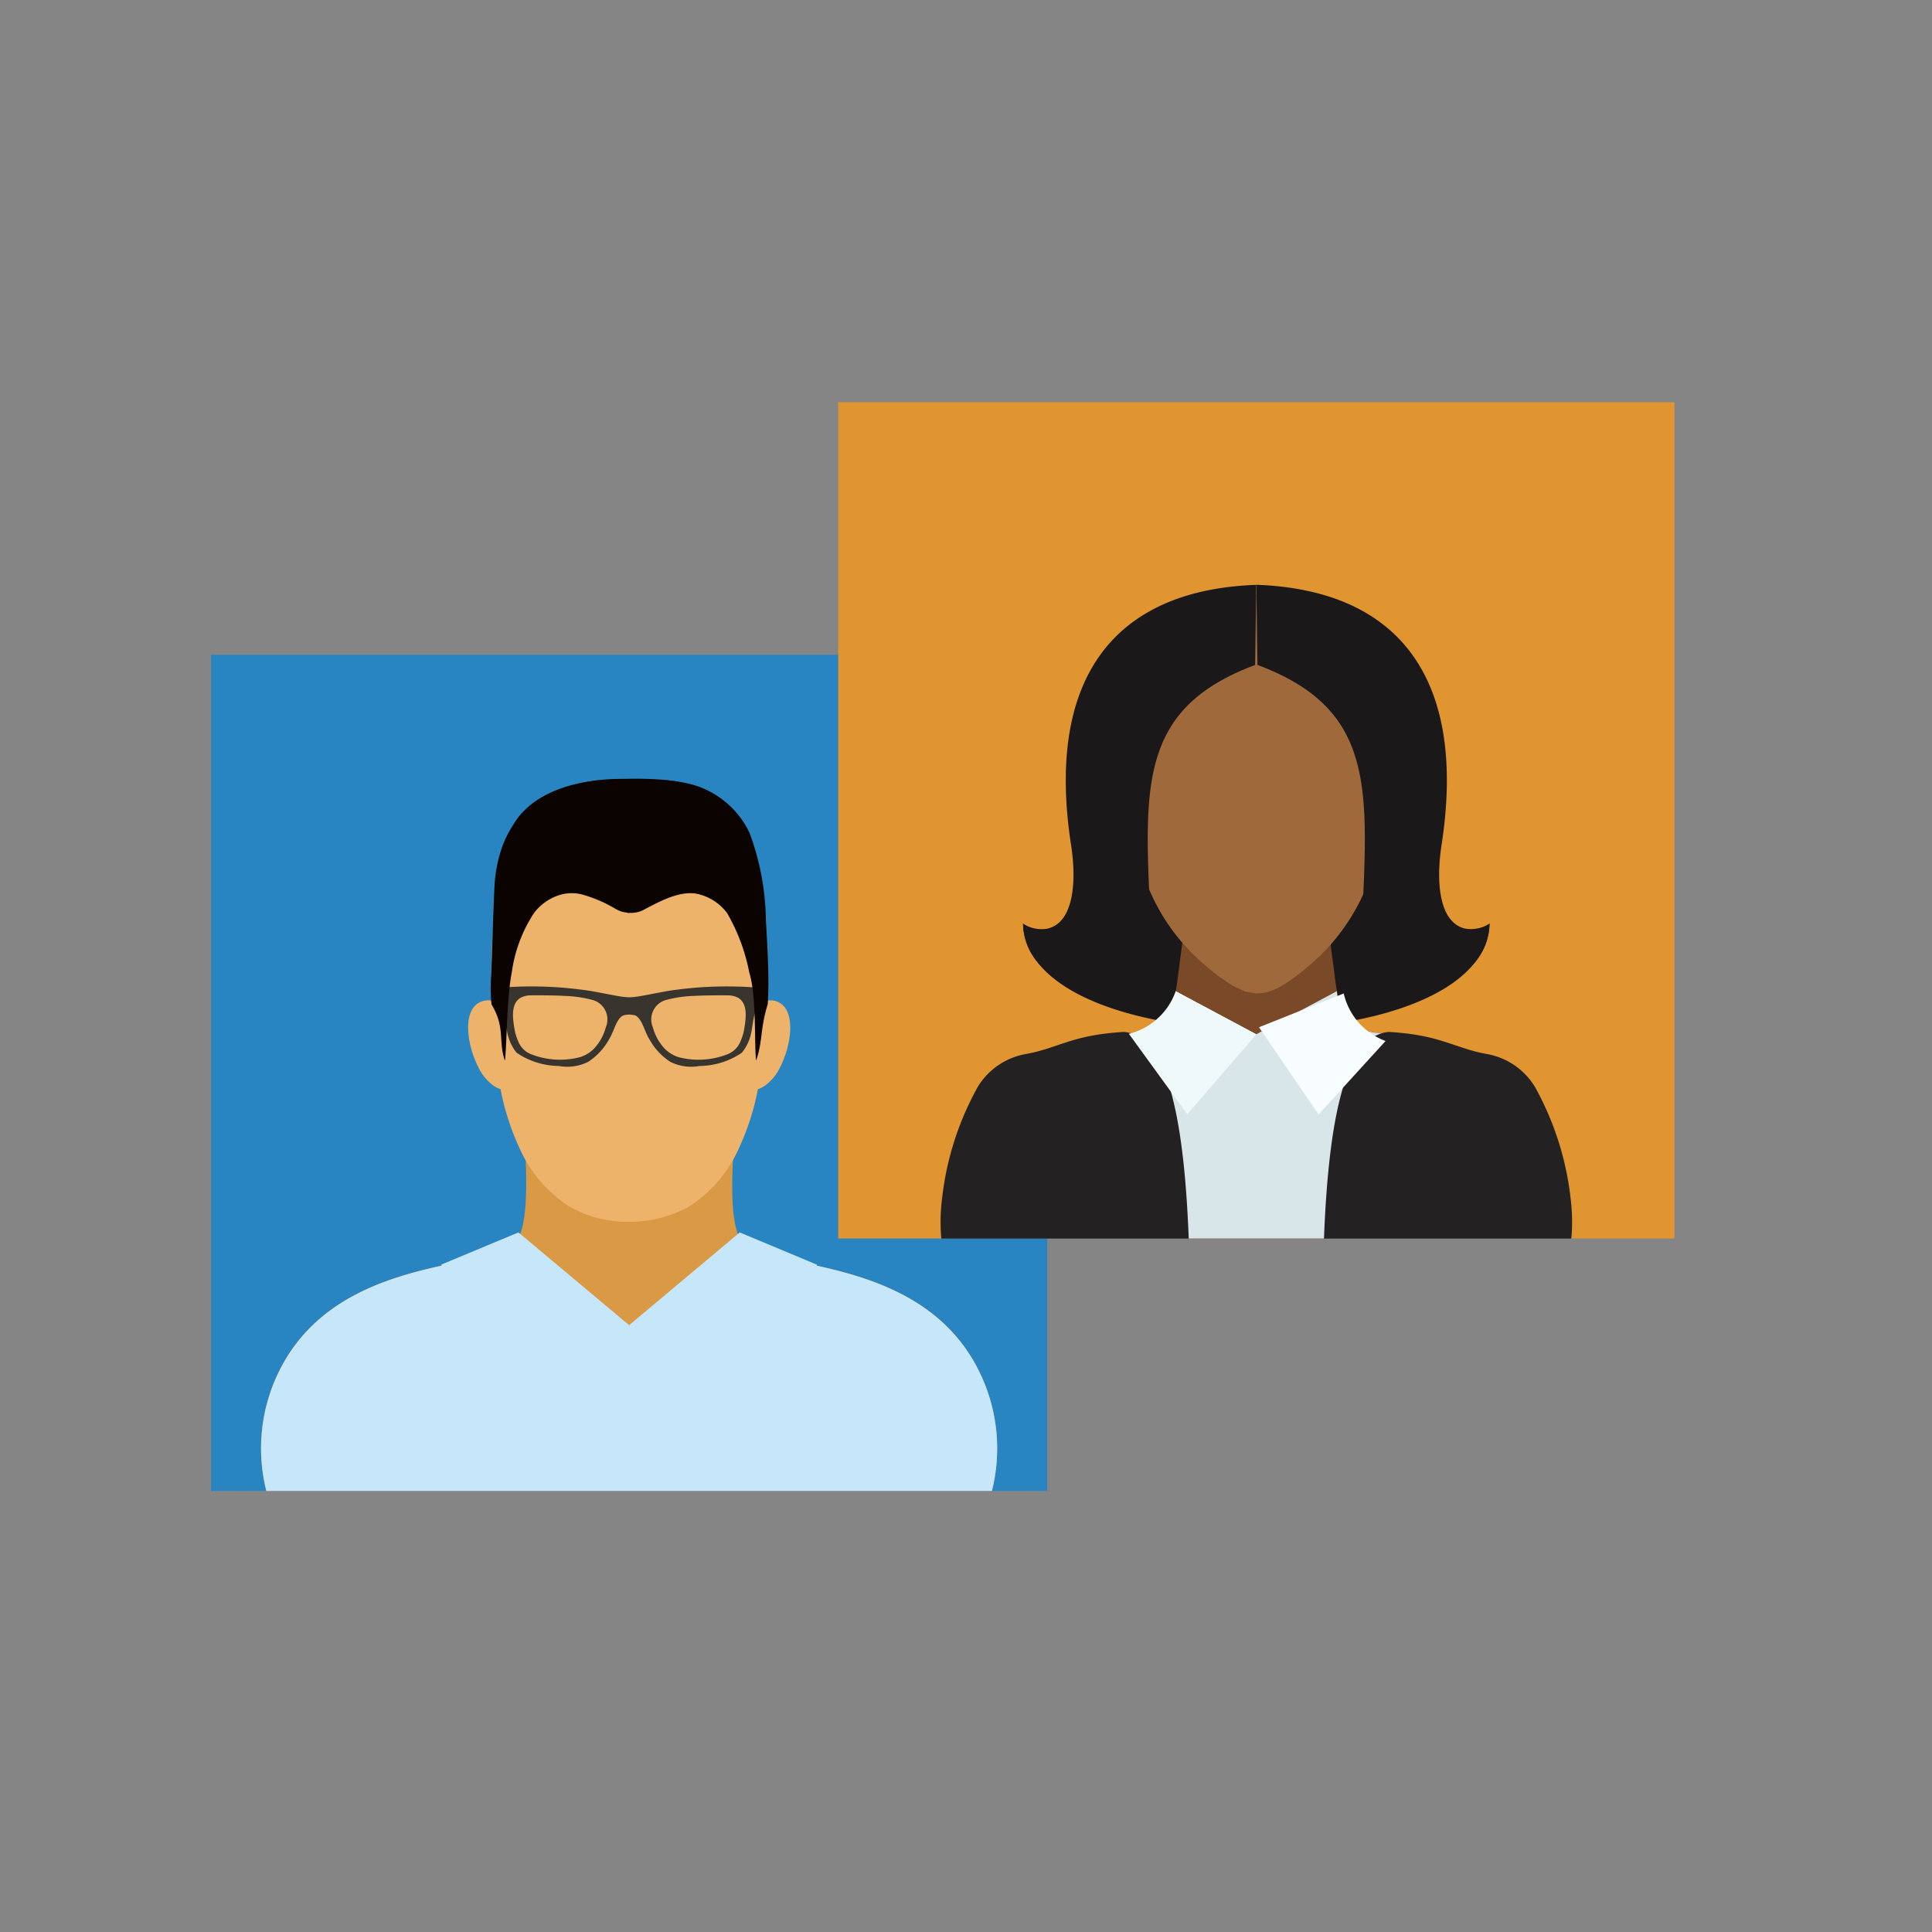 <svg id="Illus_Spot_SLP_fellowship_CS" data-name="Illus / Spot / SLP fellowship / CS" xmlns="http://www.w3.org/2000/svg" width="120" height="120" viewBox="0 0 120 120">
  <rect x="0" y="0" width="120" height="120" fill="#333333" stroke="none"/>
  <rect id="Container_120x120" data-name="Container 120x120" width="120" height="120" fill="#fff" opacity="0.4"/>
  <g id="male" transform="translate(-660 -741)">
    <rect id="Rectangle_3685" data-name="Rectangle 3685" width="51.939" height="51.938" transform="translate(673.106 781.668)" fill="#2985c1"/>
    <path id="body" d="M720.756,826.058c-3.7-7.292-13.436-6.082-14.7-7.959-.978-1.455-.4-5.924-.461-7.076a64.776,64.776,0,0,1-6.546.279c-2.095-.025-4.193-.157-6.453-.373h0c-.067,1.15.47,5.715-.508,7.169-1.259,1.871-11,.668-14.7,7.959h0a10.8,10.8,0,0,0-.849,7.546h45.066A10.811,10.811,0,0,0,720.756,826.058Z" fill="#da9944" fill-rule="evenodd"/>
    <path id="shirt" d="M720.756,826.058c-2.813-5.539-9.116-6.177-12.529-6.985-.886,2.933-4.779,4.261-9.151,4.261s-7.767-1.4-8.575-4.406c-3.228.9-10.125,1.256-13.107,7.13h0a10.8,10.8,0,0,0-.849,7.546h45.066A10.811,10.811,0,0,0,720.756,826.058Z" fill="#c6e7fa" fill-rule="evenodd"/>
    <path id="face" d="M708.716,803.531h0a1.136,1.136,0,0,0-1.086-.377c0-.248.012-.5.012-.743,0-2.224-.007-4.951-.788-6.506a5.554,5.554,0,0,0-2.464-2.434,11.135,11.135,0,0,0-5.31-1.582h0c-.026,0-.051.006-.076.007a8.852,8.852,0,0,0-2.539.416,11.137,11.137,0,0,0-2.693,1.159,5.543,5.543,0,0,0-2.462,2.433c-.782,1.557-.789,4.283-.789,6.507,0,.246.007.5.01.743a1.138,1.138,0,0,0-1.086.377c-.652.8-.361,2.528.268,3.758a3,3,0,0,0,.917,1.126,1.5,1.5,0,0,0,.46.233,15.839,15.839,0,0,0,1.231,3.782,8.238,8.238,0,0,0,3.049,3.509l.034.016a7.238,7.238,0,0,0,3.645.936,7.689,7.689,0,0,0,3.753-.952,8.232,8.232,0,0,0,3.042-3.508,15.791,15.791,0,0,0,1.231-3.782,1.53,1.53,0,0,0,.459-.233,2.986,2.986,0,0,0,.918-1.127C709.079,806.059,709.363,804.331,708.716,803.531Z" fill="#eeb36a" fill-rule="evenodd"/>
    <path id="glasses" d="M696.626,802.541a24.2,24.2,0,0,0-4.959-.235c-.136.007-.268.018-.4.03-.284.023-.512.016-.576.408a.61.61,0,0,0,.08.447,4.381,4.381,0,0,0,.307.332c.336.392.326,1.389.51,1.923a2.874,2.874,0,0,0,.494.936,4.741,4.741,0,0,0,2.617.827,2.938,2.938,0,0,0,1.829-.253,3.914,3.914,0,0,0,1.3-1.4c.313-.485.435-1.249.869-1.48a1.336,1.336,0,0,1,.772,0c.435.231.556.995.869,1.48a3.924,3.924,0,0,0,1.3,1.4,2.942,2.942,0,0,0,1.832.253,4.736,4.736,0,0,0,2.613-.827,2.859,2.859,0,0,0,.5-.936c.18-.533.172-1.53.509-1.923a4.356,4.356,0,0,0,.3-.332.606.606,0,0,0,.081-.447c-.064-.392-.291-.385-.575-.408-.135-.012-.27-.023-.4-.03a24.208,24.208,0,0,0-4.96.235c-2.979.534-1.919.534-4.9,0m.986,2.281a3.106,3.106,0,0,1-.66,1.234,2.054,2.054,0,0,1-.942.607,4.905,4.905,0,0,1-3.116-.217,1.415,1.415,0,0,1-.694-.71,3.389,3.389,0,0,1-.277-.945c-.1-.635-.2-1.558.485-1.859a1.385,1.385,0,0,1,.528-.108c.462-.009,1.629,0,2.077.032a7.555,7.555,0,0,1,1.713.236,1.256,1.256,0,0,1,.961,1.493,1.211,1.211,0,0,1-.076.237m2.932,0a3.079,3.079,0,0,0,.659,1.234,2.046,2.046,0,0,0,.941.607,4.9,4.9,0,0,0,3.115-.217,1.413,1.413,0,0,0,.7-.71,3.4,3.4,0,0,0,.275-.945c.1-.635.2-1.558-.484-1.859a1.375,1.375,0,0,0-.526-.108c-.463-.009-1.629,0-2.079.032a7.563,7.563,0,0,0-1.713.236,1.253,1.253,0,0,0-.887,1.73" fill="#38352e" fill-rule="evenodd"/>
    <path id="shirt_top_left" data-name="shirt top left" d="M692.2,817.548l6.872,5.757v.016l-6.021,3.919-5.658-7.687Z" fill="#c6e7fa" fill-rule="evenodd"/>
    <path id="shirt_top_right" data-name="shirt top right" d="M705.947,817.548l-6.881,5.771,6.031,3.926,5.659-7.687Z" fill="#c6e7fa" fill-rule="evenodd"/>
    <path id="hair" d="M707.571,798.119h0a16.152,16.152,0,0,0-1.017-5.391,5.606,5.606,0,0,0-3.693-3.033,10.59,10.59,0,0,0-1.94-.28c-.615-.043-1.231-.053-1.847-.044v0l-.528.007c-.479.009-4.963-.051-6.673,2.859a6.658,6.658,0,0,0-.808,1.75,8.61,8.61,0,0,0-.353,2.119c-.029.4-.144,3.864-.2,5.457a9.674,9.674,0,0,0,.016,1.817c.881,1.472.4,2.268.832,3.495v-.014l.005.015c.122-1.094.108-3.91.423-5.478a8.884,8.884,0,0,1,1.377-3.683,3.151,3.151,0,0,1,1.711-1.159,2.6,2.6,0,0,1,1.306.01,8.435,8.435,0,0,1,2.024.87,2.039,2.039,0,0,0,.424.19,1.941,1.941,0,0,0,.248.048c.066.011.13.033.2.038V797.7a1.759,1.759,0,0,0,1.039-.264c.9-.462,2.224-1.2,3.333-.881a3.144,3.144,0,0,1,1.712,1.158,11.824,11.824,0,0,1,1.376,3.683c.467,1.531.3,4.385.425,5.478.425-1.227.239-1.955.726-3.514.031-.728.036-.917.036-1.457C707.718,800.391,707.583,798.439,707.571,798.119Z" fill="#0b0300" fill-rule="evenodd"/>
  </g>
  <g id="male_nurse" data-name="male nurse" transform="translate(-660 -741)">
    <rect id="Rectangle_3687" data-name="Rectangle 3687" width="51.938" height="51.938" transform="translate(712.062 765.987)" fill="#e09530"/>
    <g id="hair-2" data-name="hair">
      <path id="back_hair" data-name="back hair" d="M747.83,793.16c-1.147,7.227,3.258,7.5,4.687,5.2-.253,8.765-28.718,8.765-28.971,0,1.424,2.3,5.834,2.024,4.687-5.2a28.016,28.016,0,0,1,19.6,0" fill="#1a1818" fill-rule="evenodd"/>
    </g>
    <path id="body-2" data-name="body" d="M755.094,809.545c-2.04-3.005-4.919-3.776-9.558-4.388-1.837-.243-2.358-1.437-2.589-3.19l-.442-3.376c-2.145.137-4.208.166-6.336.166l-2.606-.166-.443,3.376c-.23,1.753-.75,2.949-2.588,3.19-4.639.611-7.519,1.381-9.558,4.388a13.951,13.951,0,0,0-2.522,8.381h39.154A13.962,13.962,0,0,0,755.094,809.545Z" fill="#7a4927" fill-rule="evenodd"/>
    <path id="shirt-2" data-name="shirt" d="M743.036,802.565a2.725,2.725,0,0,0,2.5,2.591c4.639.612,7.517,1.382,9.558,4.388a13.951,13.951,0,0,1,2.513,8.38H718.452a13.955,13.955,0,0,1,2.52-8.38c2.04-3.007,4.92-3.777,9.559-4.388a2.724,2.724,0,0,0,2.492-2.591l5.007,2.675Z" fill="#d9e6e9" fill-rule="evenodd"/>
    <path id="shirt_left" data-name="shirt left" d="M718.535,815.256a18.438,18.438,0,0,1,2.188-6.734,4.376,4.376,0,0,1,2.964-2.049c2.04-.358,2.842-1.184,6.1-1.377,2.87.185,3.781,6.016,4.048,12.837H718.465a12.05,12.05,0,0,1,.07-2.671" fill="#232122" fill-rule="evenodd"/>
    <path id="shirt_right" data-name="shirt right" d="M757.533,815.256a18.457,18.457,0,0,0-2.188-6.734,4.376,4.376,0,0,0-2.963-2.049c-2.04-.358-2.843-1.184-6.1-1.377-2.87.185-3.781,6.016-4.048,12.837H757.6a11.988,11.988,0,0,0-.069-2.671" fill="#232122" fill-rule="evenodd"/>
    <path id="head" d="M747.166,789.9a.87.87,0,0,0-.638-.353c.125-.465.256-.948.387-1.47,1.272-5.085-3.083-9.426-8.881-10.167v0l-.008,0-.007,0c-5.512.552-9.85,5.1-8.768,10.17.2.944.384,1.056-.194,1.824-.537.713-.3,2.253.217,3.35a2.685,2.685,0,0,0,.761,1.007.923.923,0,0,0,.564.234.335.335,0,0,0,.17-.048h0a12.611,12.611,0,0,0,4.007,6.445c.354.3.677.563.98.789.1.071.177.116.268.18.2.138.4.28.576.383.116.067.222.1.332.153a3.862,3.862,0,0,0,.424.189,2.568,2.568,0,0,0,.345.063,2.334,2.334,0,0,0,.333.061V802.7c.975.028,1.936-.575,3.4-1.828a12.653,12.653,0,0,0,3.99-6.461c.194.178.5.054.761-.151a2.675,2.675,0,0,0,.76-1.007C747.472,792.154,747.709,790.614,747.166,789.9Z" fill="#9f693b" fill-rule="evenodd"/>
    <g id="top">
      <path id="shirt_top" data-name="shirt top" d="M743.461,802.705a4.128,4.128,0,0,0,2.6,2.952L741.9,810.22l-3.7-5.414Z" fill="#f8fdff" fill-rule="evenodd"/>
      <path id="shirt_top_2" data-name="shirt top 2" d="M733.024,802.565a4.133,4.133,0,0,1-2.908,2.646l3.631,5,4.283-4.97h0Z" fill="#f0f9f9" fill-rule="evenodd"/>
    </g>
    <g id="top_hair" data-name="top hair">
      <path id="Path_8" data-name="Path 8" d="M751,798.675c-1.549-.355-1.843-2.714-1.461-5.2,1.594-10.345-2.665-15.836-11.507-16.153l.072,4.978c6.778,2.529,6.894,6.926,6.575,14.229-.074,1.733-.193,3.211.7,4.189a4.827,4.827,0,0,0,5.082.945,3.728,3.728,0,0,0,2.057-3.3A2.088,2.088,0,0,1,751,798.675Z" fill="#1a1818" fill-rule="evenodd"/>
      <path id="Path_9" data-name="Path 9" d="M726.525,793.478c.383,2.483.089,4.842-1.461,5.2a2.088,2.088,0,0,1-1.521-.311,3.726,3.726,0,0,0,2.057,3.3,4.827,4.827,0,0,0,5.082-.945c.9-.978.778-2.456.7-4.189-.317-7.3-.2-11.7,6.576-14.229l.069-4.978C729.188,777.642,724.933,783.133,726.525,793.478Z" fill="#1a1818" fill-rule="evenodd"/>
    </g>
  </g>
</svg>
